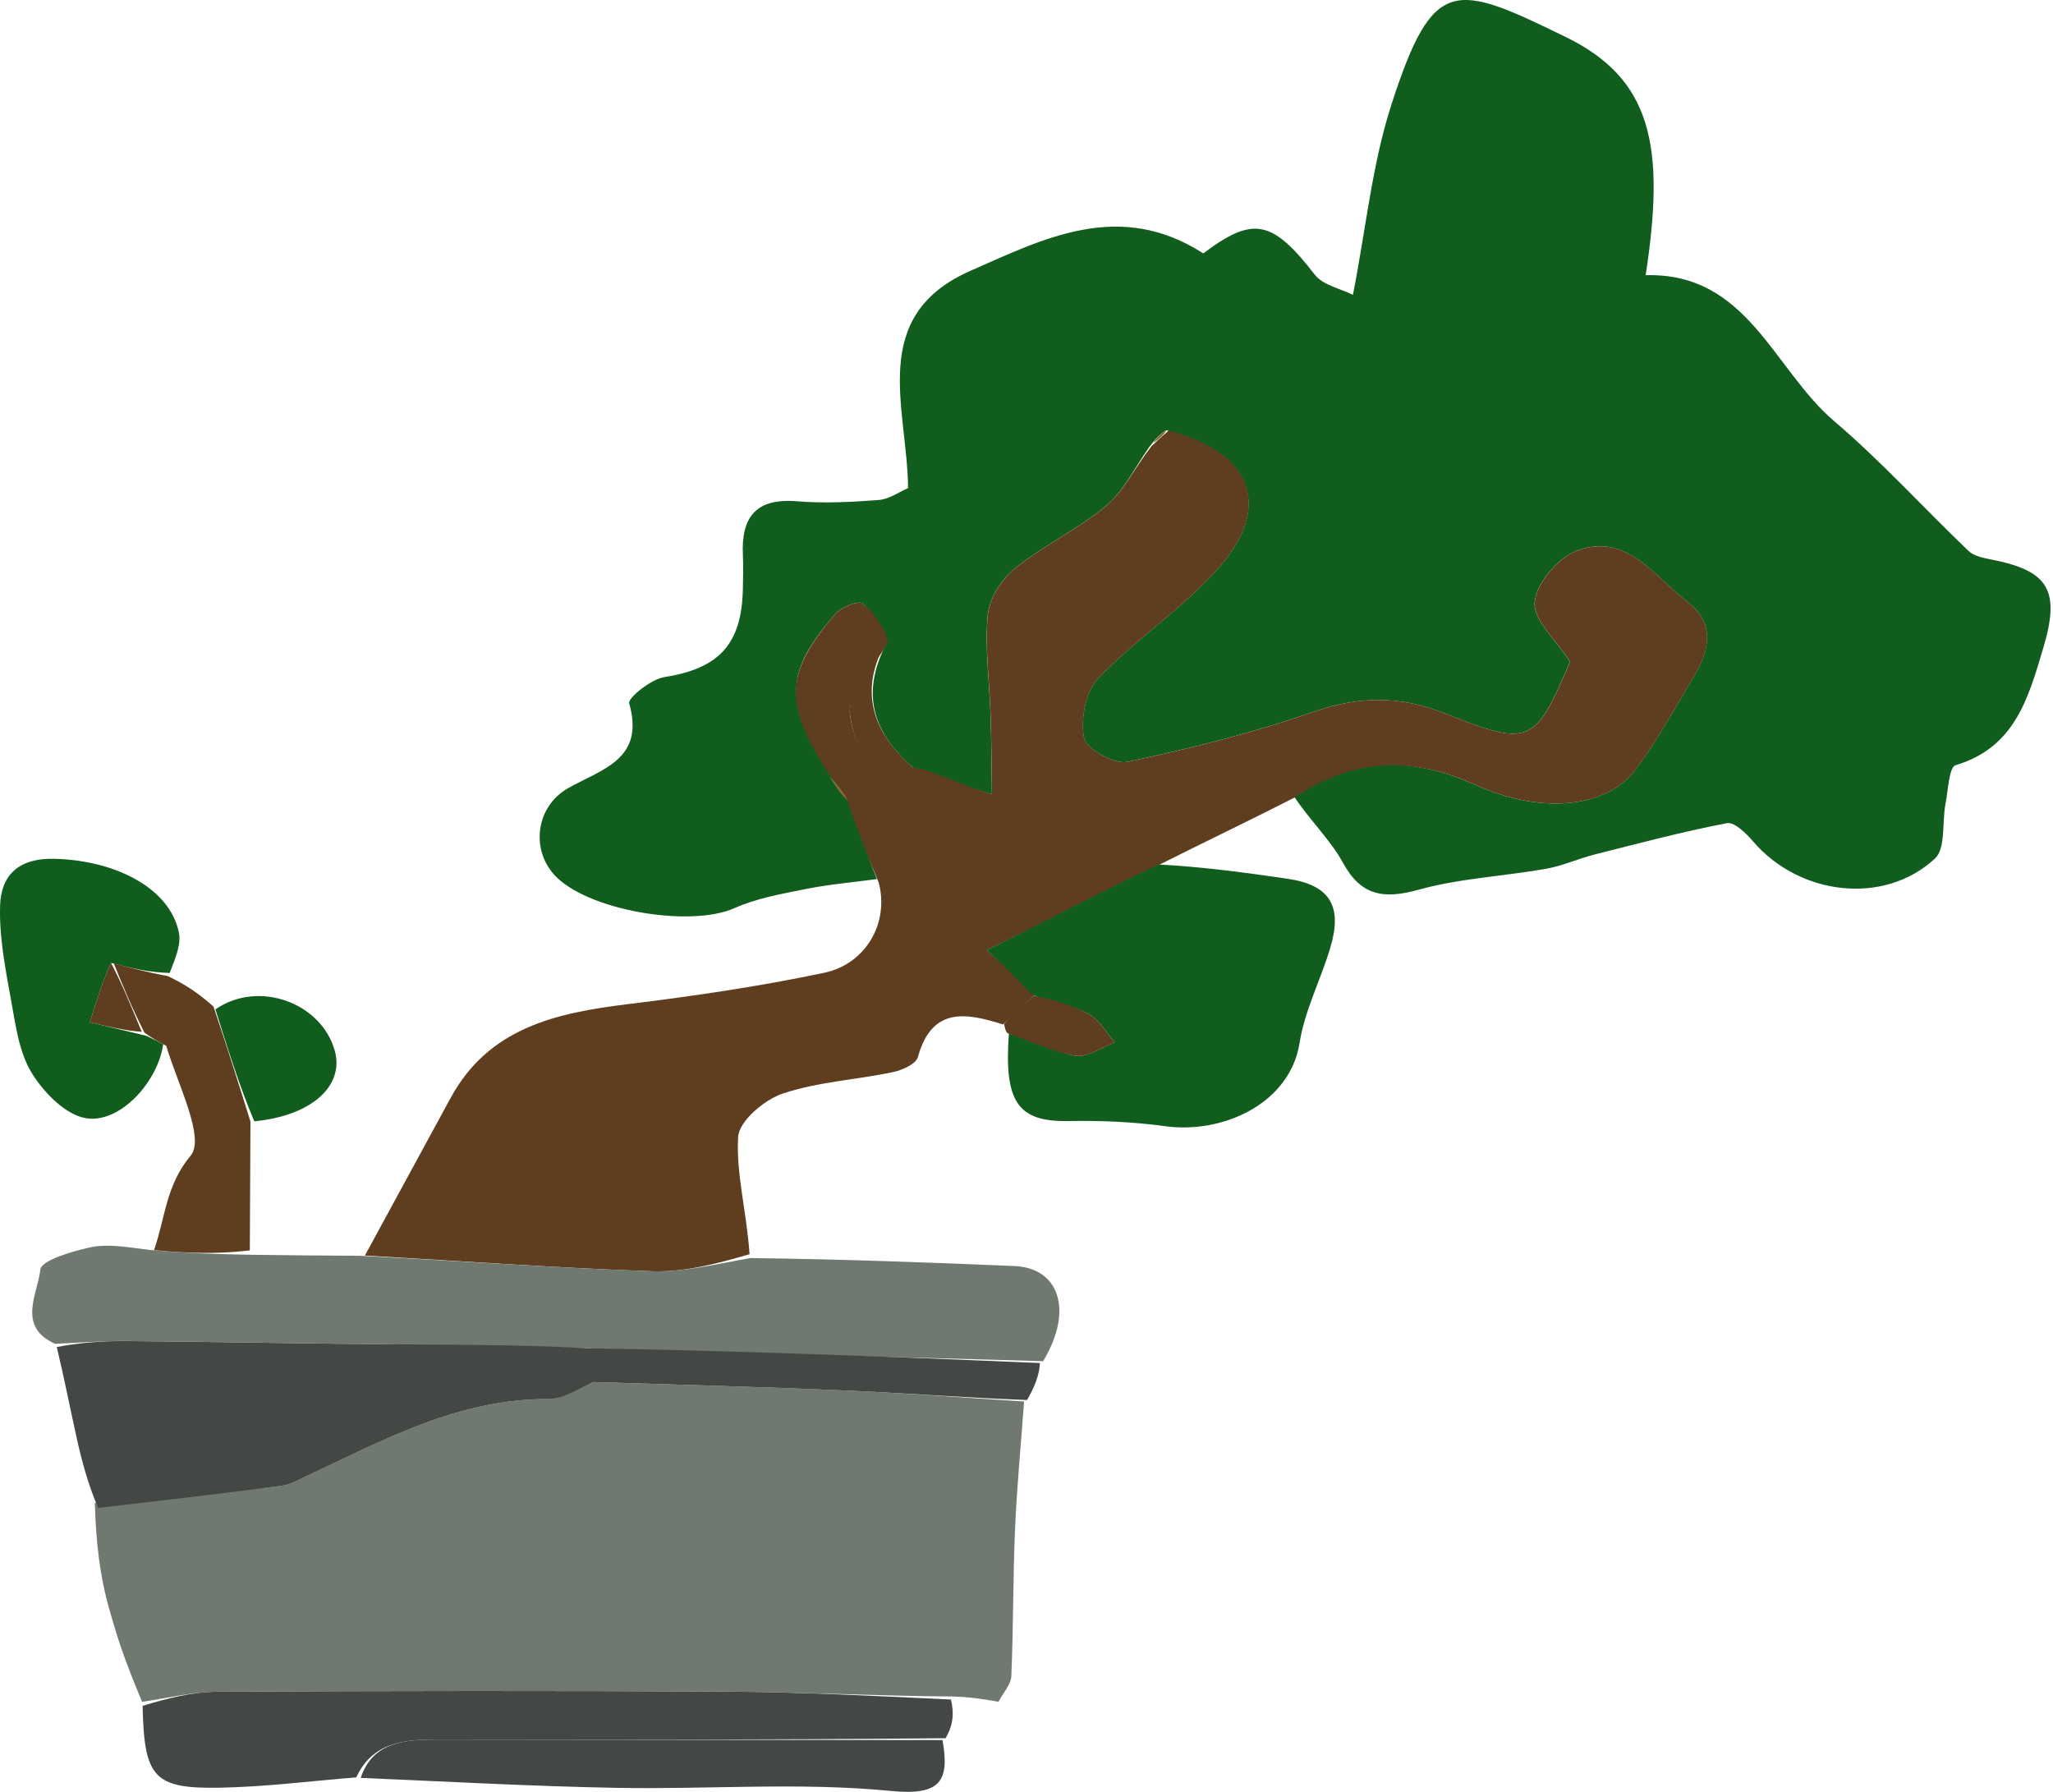 <svg width="220" height="192" viewBox="0 0 220 192" fill="none" xmlns="http://www.w3.org/2000/svg">
<path d="M93.97 94.196C91.439 94.537 88.884 94.754 86.385 95.254C83.78 95.775 81.084 96.243 78.686 97.314C73.925 99.438 62.748 97.529 59.352 93.688C56.846 90.854 57.486 86.372 60.892 84.447C64.499 82.408 69.133 81.385 67.426 75.365C67.263 74.789 69.77 72.772 71.212 72.547C77.002 71.641 79.492 69.075 79.606 63.099C79.629 61.89 79.666 60.679 79.609 59.473C79.415 55.417 81.001 53.358 85.375 53.712C88.285 53.947 91.245 53.804 94.163 53.576C95.294 53.488 96.37 52.702 97.31 52.301C97.243 43.746 92.934 33.883 104.008 29.012C111.793 25.588 119.939 21.354 128.948 27.152C134.29 23.127 136.326 23.54 140.902 29.442C141.768 30.56 143.624 30.91 144.982 31.594C146.388 24.405 147.045 17.557 149.117 11.167C153.597 -2.649 155.85 -1.859 167.796 3.97C176.98 8.453 178.489 15.607 176.348 29.488C187.267 29.183 190.017 39.561 196.561 45.135C201.624 49.446 206.122 54.416 210.936 59.024C211.493 59.557 212.448 59.773 213.259 59.928C219.552 61.128 220.815 63.226 218.946 69.476C217.359 74.784 215.917 80.106 209.564 81.993C208.851 82.204 208.761 84.688 208.48 86.137C208.095 88.124 208.524 90.905 207.35 91.995C201.905 97.053 192.836 95.957 187.874 90.171C187.13 89.303 185.853 88.05 185.057 88.203C180.292 89.118 175.59 90.367 170.88 91.56C169.123 92.005 167.436 92.783 165.662 93.095C161.118 93.895 156.429 94.111 152.013 95.337C148.268 96.376 145.839 95.992 143.905 92.433C142.639 90.102 140.393 87.912 138.689 85.374C144.724 81.002 151.302 81.043 158.065 84.086C165.389 87.382 172.287 86.495 175.295 82.427C177.641 79.254 179.562 75.761 181.586 72.359C183.229 69.599 183.781 66.756 180.836 64.501C177.271 61.771 174.312 56.986 168.928 59.027C166.926 59.786 164.621 62.53 164.453 64.537C164.292 66.444 166.742 68.57 168.241 70.905C164.479 79.755 163.946 80.079 154.779 76.421C150.035 74.528 145.618 74.575 140.747 76.274C134.258 78.537 127.535 80.209 120.806 81.635C119.412 81.93 116.398 80.262 116.166 79.094C115.77 77.098 116.303 74.135 117.648 72.723C121.599 68.576 126.534 65.347 130.363 61.107C136.472 54.341 134.296 48.549 124.963 46.104C124.24 46.573 123.79 47.07 123.161 47.889C121.514 50.247 120.373 52.68 118.501 54.23C115.476 56.734 111.803 58.452 108.741 60.92C107.32 62.064 106.009 64.128 105.846 65.886C105.518 69.445 106.034 73.078 106.15 76.681C106.24 79.488 106.25 82.297 106.296 85.105C103.625 84.329 100.953 83.553 98.097 82.48C93.61 78.647 92.113 74.466 95.013 68.905C94.235 67.196 93.575 65.656 92.439 64.662C92.049 64.321 90.116 65.048 89.483 65.793C84.05 72.185 84.053 74.974 88.938 82.783C89.691 83.988 90.308 84.644 91.011 85.892C92.052 88.695 92.984 91.753 93.97 94.196Z" fill="#105D1E"/>
<path d="M94.154 94.541C92.993 91.754 92.006 89.311 90.942 86.145C90.161 84.564 89.459 83.707 88.756 82.85C83.975 75.357 84.059 72.186 89.491 65.793C90.124 65.049 92.058 64.322 92.447 64.663C93.584 65.657 94.723 67.009 95.166 68.791C93.606 71.63 90.81 74.341 91.08 76.548C91.505 80.02 93.452 83.012 98.275 82.266C100.947 83.042 103.634 84.329 106.305 85.105C106.259 82.298 106.248 79.489 106.158 76.682C106.043 73.079 105.526 69.445 105.855 65.887C106.017 64.129 107.329 62.065 108.749 60.92C111.812 58.453 115.484 56.735 118.509 54.23C120.381 52.681 121.522 50.248 123.397 47.798C124.283 46.968 124.764 46.55 125.244 46.133C134.305 48.55 136.481 54.342 130.371 61.108C126.543 65.348 121.608 68.577 117.656 72.724C116.311 74.136 115.779 77.099 116.175 79.095C116.407 80.263 119.421 81.931 120.815 81.636C127.543 80.21 134.267 78.538 140.755 76.275C145.626 74.576 150.044 74.529 154.788 76.422C163.955 80.08 164.488 79.756 168.249 70.906C166.751 68.57 164.301 66.445 164.461 64.538C164.63 62.531 166.935 59.787 168.937 59.028C174.321 56.987 177.279 61.772 180.845 64.502C183.79 66.757 183.237 69.6 181.595 72.36C179.571 75.762 177.649 79.255 175.304 82.428C172.296 86.496 165.397 87.383 158.073 84.087C151.311 81.044 145.146 81.17 138.741 85.453C133.842 87.952 129.188 90.164 123.994 92.776C117.838 95.915 112.222 98.654 105.735 101.817C108.341 104.073 109.708 105.256 110.808 106.677C109.527 107.868 108.512 108.82 107.497 109.773C103.539 108.529 99.868 107.825 98.359 113.276C98.152 114.022 96.655 114.68 95.654 114.889C91.73 115.705 87.631 115.92 83.872 117.181C81.9 117.842 79.202 120.128 79.1 121.817C78.862 125.744 80 129.755 80.324 134.389C76.661 135.465 73.239 136.333 69.851 136.216C59.594 135.86 49.351 135.121 39.103 134.531C42.16 128.912 45.22 123.294 48.273 117.672C52.371 110.128 59.547 108.548 67.221 107.604C74.293 106.734 81.37 105.706 88.335 104.23C92.842 103.275 95.315 98.81 94.154 94.541Z" fill="#5F3E20"/>
<path d="M15.221 182.35C13.269 177.621 12.752 176.066 11.715 172.439C10.678 168.811 10.284 165.218 10.16 161.037C16.995 159.778 23.816 160.026 30.234 159.197C31.055 159.091 31.845 158.634 32.618 158.272C41.004 154.345 49.172 149.818 58.879 149.911C60.254 149.924 61.641 148.725 63.504 148.084C72.928 148.379 81.874 148.608 90.812 149C97.128 149.277 103.433 149.775 109.743 150.174C109.41 154.725 108.969 159.271 108.773 163.827C108.547 169.078 108.599 174.34 108.375 179.59C108.337 180.489 107.518 181.356 107.003 182.347C105.556 182.096 104.125 181.847 102.095 181.782C93.663 181.72 85.83 181.309 77.995 181.262C59.77 181.155 41.544 181.177 23.319 181.27C20.618 181.284 17.921 181.973 15.221 182.35Z" fill="#707970"/>
<path d="M38.628 134.56C49.347 135.119 59.59 135.858 69.846 136.214C73.235 136.331 76.657 135.463 80.42 134.803C90.092 134.924 99.407 135.261 108.72 135.66C113.427 135.861 115.114 140.31 111.782 145.855C94.996 145.347 78.914 145.094 62.512 144.452C54.923 144.475 47.836 144.092 40.658 144.031C31.606 143.953 22.555 143.767 13.503 143.693C10.972 143.673 8.438 143.885 5.906 143.991C1.776 142.154 4.045 138.619 4.324 136.046C4.432 135.039 7.72 134.084 9.679 133.655C11.484 133.261 13.449 133.604 16.049 133.932C20.097 134.311 23.441 134.38 26.785 134.449C30.576 134.496 34.367 134.543 38.628 134.56Z" fill="#707970"/>
<path d="M110.702 106.621C109.336 105.439 108.331 104.072 105.724 101.816C112.211 98.653 118.166 95.439 124.177 92.629C129.153 92.912 133.431 93.502 137.97 94.161C142.583 94.831 143.881 97.151 142.547 101.584C141.519 105 139.811 108.279 139.262 111.755C138.239 118.225 131.069 121.538 124.826 120.671C121.399 120.195 117.894 120.064 114.43 120.12C109.083 120.206 107.579 118.09 108.111 110.767C110.773 111.229 112.921 112.736 115.223 113.123C116.52 113.34 118.042 112.217 119.462 111.697C118.572 110.679 117.859 109.349 116.749 108.714C114.994 107.71 112.611 107.356 110.702 106.621Z" fill="#105D1E"/>
<path d="M6.083 144.333C8.432 143.889 10.965 143.676 13.497 143.697C22.549 143.77 31.6 143.957 40.652 144.034C47.83 144.095 55.009 144.06 62.602 144.444C63.02 145.91 63.539 146.994 63.543 148.084C62.161 148.721 60.259 149.926 58.883 149.913C49.177 149.82 41.008 154.348 32.623 158.274C31.85 158.636 31.06 159.093 30.238 159.199C23.82 160.028 17.393 160.782 10.516 161.571C9.445 159.087 8.779 156.601 8.221 154.092C7.523 150.962 6.914 147.812 6.083 144.333Z" fill="#444844"/>
<path d="M15.282 182.786C17.932 181.974 20.629 181.285 23.331 181.271C41.556 181.178 59.782 181.156 78.007 181.263C85.841 181.31 93.674 181.721 101.902 182.109C102.239 183.519 102.182 184.786 101.329 186.252C82.662 186.433 64.791 186.421 46.92 186.396C43.365 186.39 39.95 186.634 38.178 190.449C33.286 190.838 28.398 191.474 23.501 191.556C16.466 191.674 15.442 190.453 15.282 182.786Z" fill="#444844"/>
<path d="M17.485 111.896C16.928 115.918 12.848 120.431 9.192 119.815C7.017 119.447 4.705 117.075 3.421 115.005C2.071 112.826 1.688 109.966 1.217 107.343C0.602 103.913 -0.11 100.408 0.014 96.964C0.13 93.766 2.017 91.925 5.821 92.021C12.477 92.19 18.231 95.225 19.171 99.938C19.413 101.155 18.862 102.529 18.185 104.255C15.863 104.197 14.03 103.716 11.904 103.182C10.95 105.266 10.289 107.402 9.629 109.538C11.536 109.991 13.444 110.443 15.637 110.977C16.444 111.338 16.964 111.617 17.485 111.896Z" fill="#105D1E"/>
<path d="M38.654 190.503C39.95 186.633 43.364 186.389 46.92 186.395C64.79 186.42 82.661 186.432 101.002 186.452C101.763 190.829 100.838 192.432 95.456 191.903C85.744 190.949 75.87 191.753 66.069 191.572C57.086 191.406 48.11 190.908 38.654 190.503Z" fill="#444844"/>
<path d="M17.812 112.06C16.961 111.619 16.44 111.34 15.476 110.643C14.086 107.895 13.14 105.566 12.195 103.236C14.027 103.718 15.86 104.199 17.984 104.593C19.703 105.407 21.131 106.307 22.873 107.848C24.405 112.386 25.622 116.282 26.839 120.177C26.814 124.622 26.788 129.067 26.771 133.981C23.435 134.381 20.092 134.312 16.506 133.952C17.723 130.478 17.764 127.024 20.42 123.843C22.014 121.934 19.055 116.224 17.812 112.06Z" fill="#5F3E20"/>
<path d="M63.519 148.087C63.035 147.001 62.525 145.953 62.517 144.457C78.504 144.722 95.001 145.352 111.439 146.049C111.381 147.333 110.876 148.591 110.064 150.013C103.448 149.778 97.143 149.28 90.828 149.003C81.889 148.611 72.943 148.383 63.519 148.087Z" fill="#444844"/>
<path d="M27.248 120.151C25.624 116.282 24.407 112.387 23.084 108.154C27.708 104.956 34.452 107.453 35.877 112.593C36.916 116.343 33.405 119.559 27.248 120.151Z" fill="#105D1E"/>
<path d="M110.802 106.678C112.977 107.175 114.998 107.712 116.754 108.716C117.864 109.351 118.576 110.681 119.467 111.7C118.046 112.219 116.524 113.343 115.227 113.125C112.926 112.739 110.719 111.687 108.116 110.77C107.735 110.712 107.661 109.933 107.598 109.733C108.55 108.58 109.521 107.869 110.802 106.678Z" fill="#5F3E20"/>
<path d="M98.106 82.48C93.469 83.523 91.506 80.019 91.082 76.547C90.811 74.34 93.127 71.816 94.619 69.361C92.123 74.465 93.62 78.647 98.106 82.48Z" fill="#5F3E20"/>
<path d="M88.85 83.166C89.448 83.707 90.15 84.564 90.876 85.785C90.251 85.26 89.602 84.371 88.85 83.166Z" fill="#8C6A37"/>
<path d="M124.984 46.103C124.776 46.549 124.296 46.966 123.588 47.475C123.811 47.069 124.262 46.572 124.984 46.103Z" fill="#856C37"/>
<path d="M126.744 52.195C126.725 52.203 126.763 52.188 126.744 52.195V52.195Z" fill="#856C37"/>
<path d="M11.902 103.184C13.141 105.565 14.087 107.895 15.191 110.56C13.442 110.444 11.534 109.992 9.627 109.54C10.287 107.404 10.948 105.267 11.902 103.184Z" fill="#5F3E20"/>
</svg>
